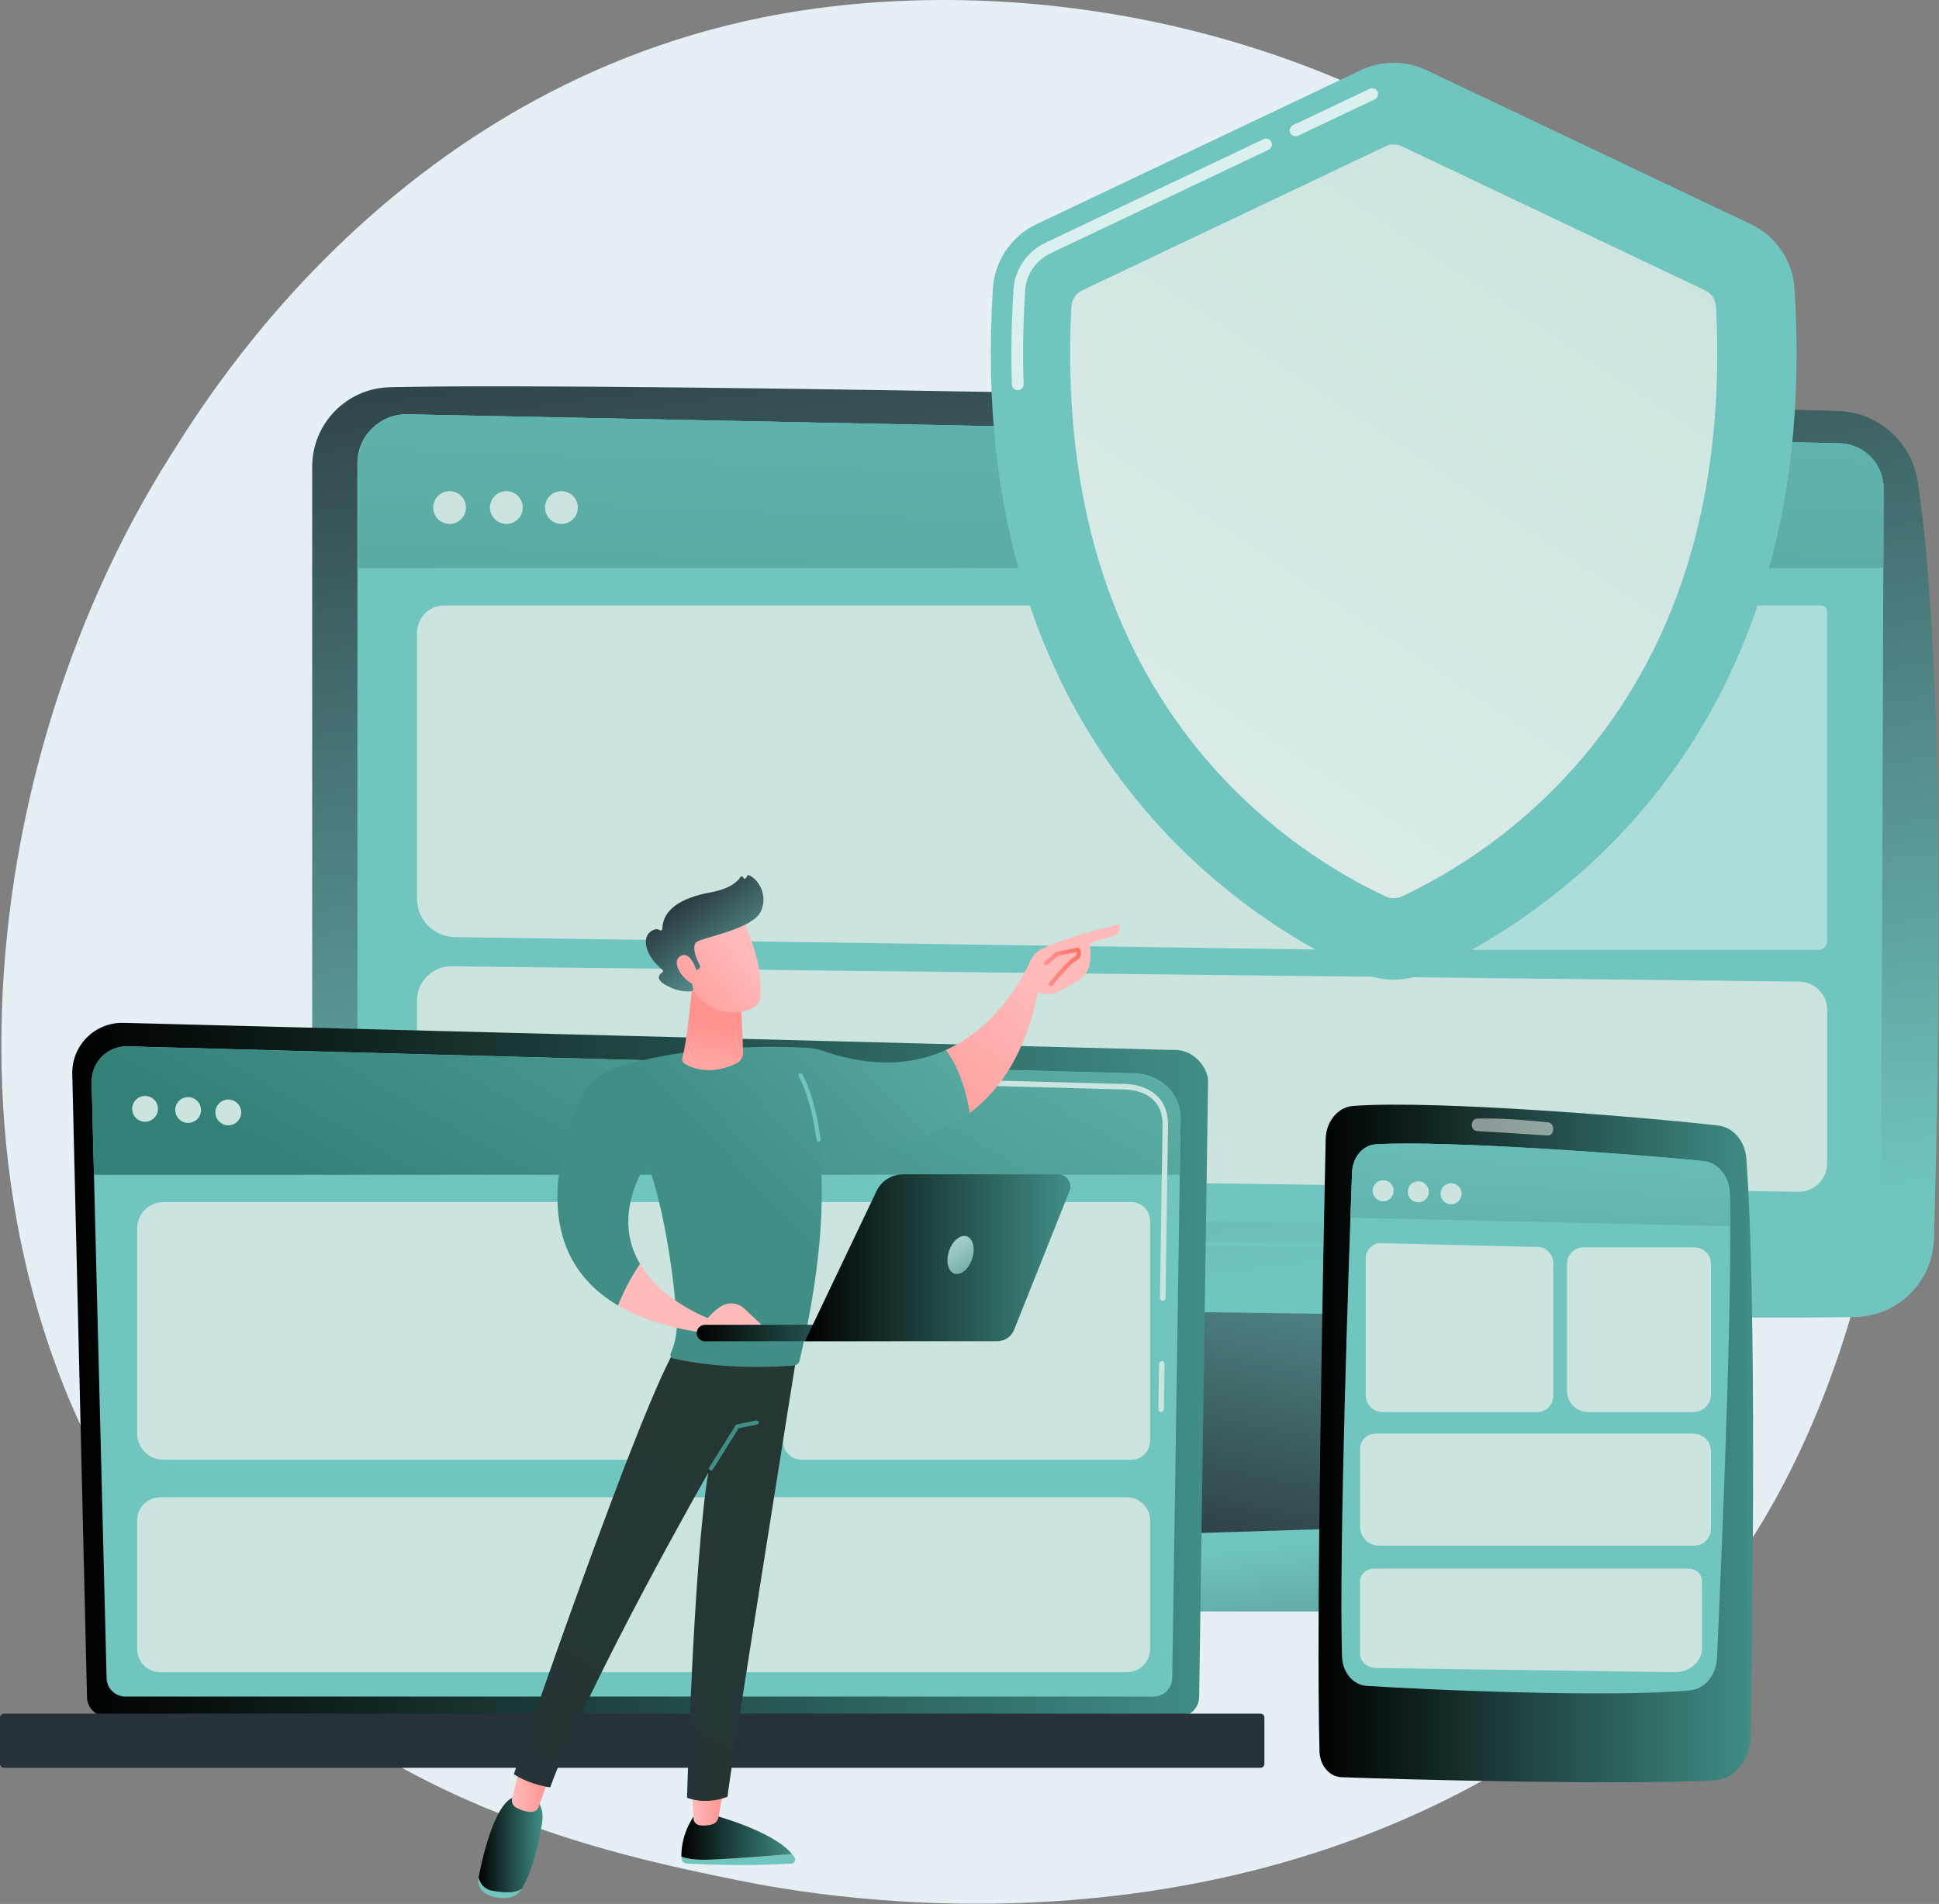 <svg xmlns="http://www.w3.org/2000/svg" width="2828" height="2777" viewBox="0 0 2828 2777" fill="none"><rect x="0" y="0" width="2828" height="2777" fill="#808080" stroke="none"/><path d="M2445.38 2386.12C2388.62 2445.87 2334.93 2484.4 2292.5 2514.84C1793.79 2872.67 1203.69 2768.36 1078.28 2742.89C893.081 2705.27 535.1 2632.57 276.288 2328.21C-115.275 1867.74 -54.303 1142.28 249.42 663.394C304.976 575.798 598.437 89.618 1194.9 11.65C1555.87 -35.535 1976.64 59.633 2281.36 314.923C2920.98 850.798 2875.44 1933.36 2445.38 2386.12Z" fill="url(#paint0_linear_21_13)"></path><path d="M1460.3 1812.64L1410.52 2259.1H1988.06L1912.84 1812.64H1460.3Z" fill="url(#paint1_linear_21_13)"></path><path d="M455.336 680.772V1732.93C455.336 1819.48 524.309 1890.26 610.834 1892.49C995.132 1902.4 2339.22 1926.43 2705.05 1921.04C2767.92 1920.11 2818.86 1869.8 2820.67 1806.94C2827.73 1562.51 2839.18 974.737 2796.79 701.858C2787.86 644.392 2739.35 601.421 2681.23 599.562C2359.23 589.261 934.41 556.553 568.755 564.765C505.692 566.181 455.336 617.693 455.336 680.772Z" fill="url(#paint2_linear_21_13)"></path><path d="M521.355 675.651V1675.27C521.355 1725.81 561.922 1766.98 612.451 1767.74L2652.42 1792.94C2702.51 1793.69 2743.58 1753.39 2743.76 1703.28L2747.18 712.595C2747.31 676.771 2718.77 647.42 2682.96 646.548L594.408 604.354C554.352 603.38 521.355 635.584 521.355 675.651Z" fill="url(#paint3_linear_21_13)"></path><path d="M2759.12 1834.36C2759.1 1834.36 2759.08 1834.36 2759.07 1834.36L521.301 1796.23C519.491 1796.2 518.048 1794.71 518.079 1792.9C518.108 1791.09 519.585 1789.66 521.413 1789.67L2759.18 1827.8C2760.99 1827.83 2762.43 1829.32 2762.4 1831.13C2762.37 1832.93 2760.91 1834.36 2759.12 1834.36Z" fill="#70C5BF"></path><path d="M2112.46 2350.44H1267.2C1244.23 2350.44 1226.99 2334.09 1231.43 2316.53L1242.27 2273.64C1245.53 2260.74 1259.73 2251.27 1276.58 2250.74L2091.45 2225.32C2109.06 2224.77 2124.65 2234.11 2128.49 2247.52L2148.04 2315.84C2153.12 2333.59 2135.8 2350.44 2112.46 2350.44Z" fill="url(#paint4_linear_21_13)"></path><path d="M521.355 675.651V1675.27C521.355 1725.81 561.922 1766.98 612.451 1767.74L2652.42 1792.94C2702.51 1793.69 2743.58 1753.39 2743.76 1703.28L2747.18 712.595C2747.31 676.771 2718.77 647.42 2682.96 646.548L594.408 604.354C554.352 603.38 521.355 635.584 521.355 675.651Z" fill="#70C5BF"></path><path d="M2746.78 828.474L2747.18 712.378C2747.31 676.555 2718.77 647.31 2682.96 646.439L594.942 604.3C554.886 603.326 522.423 635.585 522.423 675.651V828.474H2746.78Z" fill="url(#paint5_linear_21_13)"></path><path d="M655.679 764.203C668.886 764.203 679.593 753.497 679.593 740.29C679.593 727.082 668.886 716.375 655.679 716.375C642.471 716.375 631.765 727.082 631.765 740.29C631.765 753.497 642.471 764.203 655.679 764.203Z" fill="#CBE4DF"></path><path d="M738.529 764.203C751.737 764.203 762.443 753.497 762.443 740.29C762.443 727.082 751.737 716.375 738.529 716.375C725.322 716.375 714.615 727.082 714.615 740.29C714.615 753.497 725.322 764.203 738.529 764.203Z" fill="#CBE4DF"></path><path d="M818.828 764.203C832.035 764.203 842.742 753.497 842.742 740.29C842.742 727.082 832.035 716.375 818.828 716.375C805.621 716.375 794.914 727.082 794.914 740.29C794.914 753.497 805.621 764.203 818.828 764.203Z" fill="#CBE4DF"></path><path d="M2622.85 1738.28L661.954 1710.01C632.15 1709.58 608.215 1685.3 608.215 1655.49V1459.24C608.215 1431.5 630.866 1409.11 658.6 1409.42L2624.1 1431.77C2646.67 1432.03 2664.83 1450.39 2664.83 1472.96V1696.9C2664.83 1719.99 2645.93 1738.61 2622.85 1738.28Z" fill="#CBE4DF"></path><path d="M1916.89 1384.89L663.406 1366.86C632.797 1366.42 608.215 1341.48 608.215 1310.87V922.824C608.215 900.91 625.98 883.145 647.895 883.145H1908.55C1933.71 883.145 1954.11 903.541 1954.11 928.703V1348.21C1954.11 1368.68 1937.36 1385.19 1916.89 1384.89Z" fill="#CBE4DF"></path><path opacity="0.42" d="M2652.33 1385.43H1999.59C1993.22 1385.43 1988.06 1380.27 1988.06 1373.9V897.509C1988.06 889.575 1994.49 883.144 2002.43 883.144H2656.16C2660.94 883.144 2664.83 887.024 2664.83 891.811V1372.93C2664.83 1379.83 2659.23 1385.43 2652.33 1385.43Z" fill="white"></path><path d="M126.896 2474.92C126.896 2490.82 139.913 2503.82 155.822 2503.82H1720.03C1735.94 2503.82 1748.96 2490.82 1748.96 2474.92L1761.97 1576.02C1761.97 1560.12 1743.25 1529.09 1708.93 1531.42L180.211 1491.87C160.249 1491.35 140.949 1499.04 126.813 1513.12C112.677 1527.21 104.943 1546.48 105.415 1566.42L126.896 2474.92Z" fill="url(#paint6_linear_21_13)"></path><path d="M155.454 2447.2C155.454 2462.25 167.769 2474.57 182.82 2474.57H1682.31C1697.36 2474.57 1709.68 2462.25 1709.68 2447.2L1721.96 1631.16C1720.51 1582.06 1677.46 1564.41 1651.36 1565.45L186.223 1526.14C172.199 1525.76 158.64 1531.17 148.707 1541.07C138.774 1550.98 133.312 1564.54 133.663 1578.56L155.454 2447.2Z" fill="#70C5BF"></path><path d="M5.654 2578.44H1838.49C1841.6 2578.44 1844.14 2575.9 1844.14 2572.79V2505.11C1844.14 2502.01 1841.6 2499.46 1838.49 2499.46H5.654C2.545 2499.46 0 2502 0 2505.11V2572.79C0.001 2575.9 2.545 2578.44 5.654 2578.44Z" fill="url(#paint7_linear_21_13)"></path><path d="M1720.74 1713.45L1721.96 1631.69C1720.51 1582.58 1677.46 1564.67 1651.36 1565.71L186.223 1526.27C172.199 1525.9 158.64 1531.23 148.707 1541.14C138.775 1551.05 133.313 1565.1 133.664 1579.12L137.022 1713.45H1720.74V1713.45Z" fill="url(#paint8_linear_21_13)"></path><path d="M1693.47 2059.52C1693.47 2059.52 1693.43 2059.52 1693.41 2059.52C1691.2 2059.49 1689.43 2057.67 1689.46 2055.45L1690.43 1989.27C1690.47 1987.08 1692.26 1985.32 1694.44 1985.32H1694.5C1696.72 1985.36 1698.49 1987.18 1698.45 1989.39L1697.48 2055.57C1697.45 2057.77 1695.66 2059.52 1693.47 2059.52Z" fill="#CBE4DF"></path><path d="M1695.86 1897.35C1695.84 1897.35 1695.82 1897.35 1695.8 1897.35C1693.58 1897.32 1691.81 1895.49 1691.84 1893.28L1695.57 1639.81C1695.5 1624.76 1690.93 1612.74 1681.98 1604.17C1665.28 1588.17 1638.78 1588.99 1637.66 1589.04L1169.37 1576.48C1167.16 1576.42 1165.41 1574.58 1165.47 1572.36C1165.53 1570.15 1167.23 1568.27 1169.59 1568.47L1637.6 1581.02C1640.51 1580.85 1668.73 1580.36 1687.53 1598.37C1698.1 1608.5 1703.51 1622.46 1703.59 1639.85L1699.86 1893.4C1699.83 1895.59 1698.04 1897.35 1695.86 1897.35Z" fill="#CBE4DF"></path><path d="M1057.17 2129.18H238.251C217.178 2129.18 200.096 2112.09 200.096 2091.02V1791.47C200.096 1770.4 217.179 1753.32 238.251 1753.32H1057.17C1078.24 1753.32 1095.33 1770.4 1095.33 1791.47V2091.02C1095.33 2112.09 1078.24 2129.18 1057.17 2129.18Z" fill="#CBE4DF"></path><path d="M1650 2129.18H1169.36C1154.26 2129.18 1142.02 2116.94 1142.02 2101.84V1780.65C1142.02 1765.55 1154.26 1753.32 1169.36 1753.32H1650C1665.1 1753.32 1677.34 1765.56 1677.34 1780.65V2101.84C1677.34 2116.94 1665.1 2129.18 1650 2129.18Z" fill="#CBE4DF"></path><path d="M1643.74 2438.98H233.695C215.139 2438.98 200.095 2423.93 200.095 2405.38V2217.45C200.095 2198.89 215.138 2183.85 233.695 2183.85H1643.74C1662.3 2183.85 1677.34 2198.89 1677.34 2217.45V2405.38C1677.34 2423.93 1662.3 2438.98 1643.74 2438.98Z" fill="#CBE4DF"></path><path d="M229.893 1621.66C232.28 1611.54 226.018 1601.41 215.906 1599.02C205.793 1596.63 195.659 1602.9 193.271 1613.01C190.883 1623.12 197.145 1633.26 207.258 1635.64C217.371 1638.03 227.505 1631.77 229.893 1621.66Z" fill="#CBE4DF"></path><path d="M274.37 1637.83C284.761 1637.83 293.185 1629.41 293.185 1619.02C293.185 1608.63 284.761 1600.2 274.37 1600.2C263.978 1600.2 255.555 1608.63 255.555 1619.02C255.555 1629.41 263.978 1637.83 274.37 1637.83Z" fill="#CBE4DF"></path><path d="M340.158 1639.91C349.759 1635.94 354.318 1624.93 350.342 1615.33C346.365 1605.73 335.358 1601.17 325.757 1605.15C316.156 1609.13 311.597 1620.13 315.574 1629.73C319.55 1639.33 330.557 1643.89 340.158 1639.91Z" fill="#CBE4DF"></path><path d="M1933.46 1661.58C1930.12 1819.05 1919.3 2362.24 1924.47 2554.73C1925.02 2575.12 1938.99 2591.48 1956.42 2592.15C2042.63 2595.45 2358.68 2603.82 2499.7 2596.9C2529.07 2595.46 2552.43 2567.62 2553.04 2533.24C2555.97 2367.95 2562.43 1903.06 2547.07 1690.09C2545.22 1664.58 2528.11 1644.26 2506.32 1641.71C2412.43 1630.72 2095.02 1603.86 1973.2 1613.11C1951.22 1614.78 1934.01 1635.83 1933.46 1661.58Z" fill="url(#paint9_linear_21_13)"></path><path d="M1971.93 1709.89C1967.29 1837 1952.65 2259.84 1957.3 2416.2C1957.98 2439.06 1973.37 2457.54 1992.89 2458.87C2073.23 2464.37 2347.35 2476.5 2465.2 2465.46C2486.42 2463.48 2503.07 2443.4 2504.22 2418.53C2510.19 2288.86 2527.34 1895.13 2522.89 1740.52C2522.17 1715.86 2505.84 1695.71 2484.83 1693.51C2397.91 1684.38 2106.63 1662.65 2006.48 1669.05C1987.68 1670.25 1972.73 1687.89 1971.93 1709.89Z" fill="#70C5BF"></path><path opacity="0.5" d="M2146.53 1640.62C2146.53 1645.46 2149.75 1649.44 2153.87 1649.69C2174.23 1650.94 2231.6 1654.47 2257.23 1656.21C2262.29 1656.55 2266.26 1651.24 2265.3 1645.42L2265.13 1644.43C2264.48 1640.46 2261.66 1637.47 2258.22 1637.11C2240.9 1635.25 2188.61 1630.1 2153.96 1631.54C2149.8 1631.72 2146.53 1635.75 2146.53 1640.62Z" fill="white"></path><path d="M2523.59 1788.62C2523.52 1771.54 2523.29 1754.75 2522.89 1740.68C2522.18 1716.02 2505.84 1695.79 2484.83 1693.59C2397.91 1684.46 2106.63 1662.69 2006.48 1669.09C1987.69 1670.29 1972.73 1688.07 1971.93 1710.07C1971.21 1729.79 1970.69 1745.33 1969.6 1776.08L2523.59 1788.62Z" fill="url(#paint10_linear_21_13)"></path><path d="M2242.66 2059.52H2016.11C2002.72 2059.52 1991.86 2048.35 1991.86 2034.56V1835.63C1991.86 1823.02 2001.94 1812.89 2014.17 1813.19L2242.82 1818.82C2255.4 1819.13 2265.44 1829.72 2265.44 1842.67V2036.07C2265.44 2049.02 2255.24 2059.52 2242.66 2059.52Z" fill="#CBE4DF"></path><path d="M2469.78 2059.52H2316.17C2299.2 2059.52 2285.45 2045.77 2285.45 2028.81V1843.34C2285.45 1830.11 2296.18 1819.38 2309.42 1819.38H2471.4C2484.72 1819.38 2495.52 1830.18 2495.52 1843.5V2033.78C2495.52 2048 2484 2059.52 2469.78 2059.52Z" fill="#CBE4DF"></path><path d="M2470.79 2254.46H2011.1C1995.98 2254.46 1983.72 2242.21 1983.72 2227.09V2113.23C1983.72 2100.97 1993.67 2091.02 2005.93 2091.02H2469.69C2483.96 2091.02 2495.52 2102.59 2495.52 2116.85V2229.74C2495.52 2243.39 2484.45 2254.46 2470.79 2254.46Z" fill="#CBE4DF"></path><path d="M2442.48 2438.97L2006.83 2432.9C1993.92 2432.72 1983.56 2423.3 1983.56 2411.75V2306.29C1983.56 2296.11 1992.77 2287.87 2004.14 2287.87H2462.44C2473.31 2287.87 2482.13 2295.74 2482.16 2305.46L2482.45 2403.67C2482.51 2423.37 2464.49 2439.28 2442.48 2438.97Z" fill="#CBE4DF"></path><path d="M2017.32 1752.18C2025.81 1752.18 2032.7 1745.29 2032.7 1736.8C2032.7 1728.31 2025.81 1721.43 2017.32 1721.43C2008.83 1721.43 2001.95 1728.31 2001.95 1736.8C2001.95 1745.29 2008.83 1752.18 2017.32 1752.18Z" fill="#CBE4DF"></path><path d="M2068.58 1753.66C2077.07 1753.66 2083.95 1746.78 2083.95 1738.28C2083.95 1729.79 2077.07 1722.91 2068.58 1722.91C2060.08 1722.91 2053.2 1729.79 2053.2 1738.28C2053.2 1746.78 2060.08 1753.66 2068.58 1753.66Z" fill="#CBE4DF"></path><path d="M2116.41 1756.51C2124.9 1756.51 2131.79 1749.62 2131.79 1741.13C2131.79 1732.64 2124.9 1725.76 2116.41 1725.76C2107.92 1725.76 2101.04 1732.64 2101.04 1741.13C2101.04 1749.62 2107.92 1756.51 2116.41 1756.51Z" fill="#CBE4DF"></path><path d="M2617.22 420.466C2614.61 380.122 2590.24 344.383 2553.72 327.039L2080.58 102.327C2050.28 87.936 2015.12 87.936 1984.81 102.327L1511.67 327.039C1475.15 344.383 1450.79 380.122 1448.18 420.466C1403.8 1106.48 1843.66 1356.44 1987.86 1419.58C2016.45 1432.1 2048.94 1432.1 2077.54 1419.58C2221.73 1356.44 2661.6 1106.48 2617.22 420.466Z" fill="url(#paint11_linear_21_13)"></path><path opacity="0.74" d="M1889.58 198.83C1886.38 198.83 1883.32 197.028 1881.86 193.948C1879.83 189.687 1881.65 184.591 1885.91 182.569L1997.71 129.473C2001.96 127.441 2007.06 129.263 2009.09 133.524C2011.11 137.785 2009.3 142.881 2005.04 144.903L1893.24 197.999C1892.06 198.563 1890.81 198.83 1889.58 198.83Z" fill="white"></path><path opacity="0.74" d="M1484.36 569.1C1479.77 569.1 1475.98 565.463 1475.83 560.845C1474.33 516.182 1475.11 469.606 1478.17 422.407C1480.07 393.013 1497.85 366.872 1524.57 354.182L1842.85 203.017C1847.11 200.985 1852.21 202.803 1854.23 207.068C1856.26 211.329 1854.44 216.424 1850.18 218.446L1531.89 369.614C1510.77 379.645 1496.72 400.296 1495.22 423.507C1492.2 470.153 1491.42 516.164 1492.91 560.27C1493.06 564.985 1489.37 568.935 1484.65 569.095C1484.56 569.099 1484.46 569.1 1484.36 569.1Z" fill="white"></path><path d="M2502.8 447.241C2502.28 437.013 2496.19 427.884 2486.94 423.491L2044.63 213.423C2037.08 209.836 2028.32 209.836 2020.76 213.423L1578.46 423.491C1569.21 427.884 1563.12 437.014 1562.6 447.241C1549.52 703.145 1608.63 916.664 1738.41 1082.15C1837.35 1208.33 1953.1 1275.94 2020.93 1307.49C2028.4 1310.96 2037 1310.96 2044.47 1307.49C2112.3 1275.94 2228.04 1208.33 2326.99 1082.15C2456.77 916.665 2515.88 703.144 2502.8 447.241Z" fill="url(#paint12_linear_21_13)"></path><path d="M1155.06 2704.19C1126.63 2706.65 1077.28 2710.64 1038.38 2712.35C1014.99 2713.38 1001.53 2711.09 993.777 2707.98C993.79 2708.86 993.814 2709.68 993.849 2710.45C994.033 2714.54 997.359 2717.82 1001.49 2718.05C1075 2722.15 1133.46 2719.47 1154.27 2718.2C1158.58 2717.94 1161.14 2713.26 1158.94 2709.6C1157.84 2707.76 1156.51 2705.96 1155.06 2704.19Z" fill="url(#paint13_linear_21_13)"></path><path d="M1038.38 2712.35C1077.28 2710.64 1126.63 2706.65 1155.06 2704.19C1127.11 2669.89 1038.38 2646.78 1038.38 2646.78H1013.32C996.085 2671.62 993.589 2695.27 993.778 2707.98C1001.53 2711.09 1014.99 2713.38 1038.38 2712.35Z" fill="url(#paint14_linear_21_13)"></path><path d="M1009.1 2605.86L1011.45 2652.27C1011.7 2657.29 1015.46 2661.52 1020.49 2662.24C1025.5 2662.95 1032.21 2663.04 1039.32 2660.68C1043.69 2659.22 1046.94 2655.54 1047.75 2651.04L1055.85 2605.86H1009.1Z" fill="url(#paint15_linear_21_13)"></path><path d="M718.256 2757.72C705.926 2755.5 700.347 2747.22 698.008 2738.37C697.992 2738.45 697.977 2738.53 697.962 2738.61C696.148 2747.94 700.353 2757.62 708.761 2762.22C718.923 2767.78 730.034 2768.73 738.659 2768.27C747.913 2767.78 756.408 2762.83 761.077 2754.91L761.147 2754.79C751.859 2760.73 738.819 2761.43 718.256 2757.72Z" fill="url(#paint16_linear_21_13)"></path><path d="M776.39 2620.16H755.724C724.246 2619.33 704.479 2705.14 698.008 2738.37C700.347 2747.22 705.926 2755.5 718.256 2757.72C738.819 2761.43 751.858 2760.73 761.147 2754.79C778.153 2725.86 786.584 2683.5 790.637 2658.78C795.248 2630.67 776.39 2620.16 776.39 2620.16Z" fill="url(#paint17_linear_21_13)"></path><path d="M758.381 2577.09L746.905 2622.73C745.498 2628.33 748.176 2634.12 753.35 2636.77C759.77 2640.06 768.808 2643.53 777.114 2642.52C781.02 2642.05 784.265 2639.3 785.556 2635.62L802.403 2587.6L758.381 2577.09Z" fill="url(#paint18_linear_21_13)"></path><path d="M1162.06 1975.97C1162.06 1975.97 1059.51 2616.99 1061.2 2620.51C1061.2 2620.51 1032.88 2633.39 1002 2622.15C1002 2622.15 1011.27 2279.48 1033 2148.09C1033 2148.09 857.984 2454.37 802.405 2606.99C802.405 2606.99 773.417 2603.53 749.422 2587.74C749.422 2587.74 937.868 2036.44 988.143 1963.01L1162.06 1975.97Z" fill="url(#paint19_linear_21_13)"></path><path d="M1037.1 2144.75C1036.55 2144.75 1035.99 2144.61 1035.49 2144.29C1034.07 2143.4 1033.65 2141.54 1034.53 2140.12L1072.86 2078.91C1073.3 2078.2 1074.01 2077.71 1074.82 2077.54L1103.03 2071.87C1104.68 2071.54 1106.26 2072.6 1106.6 2074.24C1106.92 2075.88 1105.86 2077.48 1104.22 2077.81L1077.3 2083.22L1039.67 2143.33C1039.09 2144.25 1038.1 2144.75 1037.1 2144.75Z" fill="url(#paint20_linear_21_13)"></path><path d="M1632.66 1348.26C1632.66 1348.26 1563.46 1363.53 1521.37 1382.96C1513.01 1386.82 1506.34 1393.57 1502.54 1401.88C1489.96 1429.46 1452.29 1498.6 1379.26 1531.6C1389.78 1545.56 1406.71 1574.6 1414.09 1623.41C1457.96 1590.76 1495.83 1536.23 1514.01 1446.81C1514.01 1446.81 1527.85 1454.34 1545.13 1445.95C1554.25 1441.51 1564.79 1435.23 1572.7 1430.28C1580.58 1425.36 1586.45 1417.7 1588.73 1408.76C1591.74 1396.95 1589.96 1386.57 1589.96 1375.43L1625.53 1364.41C1625.53 1364.41 1636.22 1360.37 1632.66 1348.26Z" fill="url(#paint21_linear_21_13)"></path><path d="M1414.09 1623.41C1406.71 1574.6 1389.78 1545.56 1379.26 1531.6C1333.89 1552.1 1274.87 1558.65 1199.71 1532.61C1192.78 1530.21 1185.55 1528.8 1178.23 1528.37C1138.22 1526.03 1006.37 1521.75 897.276 1557.79C874.316 1565.38 855.719 1582.35 846.135 1604.34C816.623 1672.07 768.843 1826.31 901.485 1904.18C911.676 1878.88 923.438 1858.54 933.496 1843.6C912.135 1807.57 905.809 1758.36 943.715 1694.27C971.355 1768.91 984.322 1877.81 987.032 1926C987.924 1941.87 985.141 1957.7 978.915 1972.35L978.236 1973.95C976.904 1977.09 978.737 1980.69 982.089 1981.44C1056.76 1998.22 1134.43 1993.66 1157.63 1991.74C1161.77 1991.4 1165.21 1988.44 1166.16 1984.43C1202.47 1831.43 1202.56 1727.06 1193.67 1661.09C1227.63 1668.68 1331.5 1684.88 1414.09 1623.41Z" fill="url(#paint22_linear_21_13)"></path><path d="M1193.81 1665.2C1192.32 1665.2 1191.02 1664.09 1190.81 1662.57C1182.29 1598.15 1164.92 1570.04 1164.75 1569.76C1163.86 1568.35 1164.28 1566.48 1165.69 1565.58C1167.1 1564.7 1168.97 1565.11 1169.86 1566.52C1170.61 1567.69 1188.09 1595.84 1196.82 1661.78C1197.04 1663.43 1195.87 1664.96 1194.21 1665.18C1194.08 1665.19 1193.95 1665.2 1193.81 1665.2Z" fill="url(#paint23_linear_21_13)"></path><path d="M1009.53 1439.25C1009.53 1439.25 1001.98 1519.12 995.327 1542.74C994.318 1546.33 995.875 1550.11 999.132 1551.97C1010.42 1558.42 1037.49 1568.94 1074.53 1550.79C1080.53 1547.85 1084.14 1541.6 1083.86 1534.98L1080.59 1457.79L1009.53 1439.25Z" fill="url(#paint24_linear_21_13)"></path><path d="M1082.22 1337.06C1082.22 1337.06 1106.38 1392.57 1108.01 1421.7C1109.63 1450.83 1115.91 1469.73 1082.22 1475.6C1048.54 1481.47 1020.16 1464.69 1004.79 1435.67C1004.79 1435.67 980.705 1390.95 986.108 1372.64C991.511 1354.33 1082.22 1337.06 1082.22 1337.06Z" fill="url(#paint25_linear_21_13)"></path><path d="M1016.3 1414.8L1018.22 1413.96C1020.66 1412.88 1021.7 1409.98 1020.48 1407.61C1015.73 1398.43 1006.47 1377.4 1018.43 1372.49C1033.85 1366.17 1094.91 1353.72 1108.09 1332.05C1120.75 1311.22 1109.53 1284.34 1092.67 1276.7C1091.54 1276.18 1090.21 1276.59 1089.63 1277.69L1088.23 1280.35C1087.27 1282.17 1084.58 1281.89 1084.01 1279.91C1083.46 1278.01 1080.93 1277.65 1079.88 1279.32C1075.83 1285.8 1064.9 1296.31 1035.66 1301.71C994.106 1309.38 966.632 1326.2 965.948 1354.91C965.905 1356.74 963.964 1357.75 962.406 1356.8C959.338 1354.93 954.428 1354.05 947.866 1359.57C936.454 1369.17 941.124 1394.06 966.142 1414.54C967.33 1415.51 967.321 1417.36 966.034 1418.2C961.498 1421.15 954.737 1428.18 972.256 1437.54C990.376 1447.23 1003.91 1446.44 1009.12 1445.58C1010.41 1445.36 1011.25 1444.11 1010.97 1442.82L1005.41 1417.59C1005.09 1416.16 1006.18 1414.8 1007.64 1414.8H1016.3V1414.8Z" fill="url(#paint26_linear_21_13)"></path><path d="M1017.35 1420.13C1017.35 1420.13 1008.13 1384.68 992.235 1394.62C976.339 1404.56 1000.48 1434.34 1013.26 1435.67L1017.35 1420.13Z" fill="url(#paint27_linear_21_13)"></path><path d="M1532.46 1438.56C1531.79 1438.56 1531.12 1438.34 1530.56 1437.88C1529.26 1436.83 1529.06 1434.92 1530.12 1433.62C1532.74 1430.4 1555.96 1402.01 1564.9 1396.96C1568.16 1395.12 1570.1 1393.22 1570.51 1391.46C1570.71 1390.63 1570.58 1389.69 1570.1 1388.61L1542.82 1394.08L1527.36 1407.35C1526.1 1408.44 1524.18 1408.29 1523.09 1407.02C1522 1405.75 1522.15 1403.84 1523.42 1402.75L1539.48 1388.97C1539.87 1388.63 1540.34 1388.4 1540.85 1388.3L1571.06 1382.25C1572.27 1382 1573.48 1382.51 1574.17 1383.52C1576.38 1386.81 1577.11 1389.86 1576.41 1392.86C1575.57 1396.39 1572.78 1399.46 1567.88 1402.23C1561.15 1406.03 1541.73 1428.94 1534.82 1437.44C1534.22 1438.18 1533.35 1438.56 1532.46 1438.56Z" fill="url(#paint28_linear_21_13)"></path><path d="M1016.17 1942.56L1122.97 1943.88L1085.6 1908.7C1076.3 1899.95 1062.12 1898.54 1051.4 1905.49C1045.12 1909.57 1038.31 1915.1 1032.41 1922.42C1032.41 1922.42 965.79 1898.07 933.495 1843.6C923.437 1858.54 911.675 1878.87 901.484 1904.18C930.436 1921.17 967.965 1934.54 1016.17 1942.56Z" fill="url(#paint29_linear_21_13)"></path><path d="M1027.68 1956.34C1027.89 1956.35 1028.1 1956.35 1028.3 1956.35L1299.4 1956.06C1306.1 1956.05 1311.53 1950.67 1311.52 1944.04C1311.52 1937.41 1306.06 1931.93 1299.37 1932.05L1028.28 1932.34C1021.58 1932.34 1016.15 1937.73 1016.16 1944.36C1016.16 1950.78 1021.27 1956.02 1027.68 1956.34Z" fill="url(#paint30_linear_21_13)"></path><path d="M1543.1 1712.8H1317.33C1300.68 1712.8 1285.52 1722.31 1278.41 1737.21L1174.04 1956.19H1454.61C1465.35 1956.19 1474.99 1949.7 1478.93 1939.83L1559.87 1737.19C1564.55 1725.49 1555.83 1712.8 1543.1 1712.8Z" fill="url(#paint31_linear_21_13)"></path><path d="M1384.05 1825.08C1379.16 1840.12 1382.77 1854.72 1392.12 1857.7C1401.47 1860.68 1413.02 1850.9 1417.91 1835.86C1422.8 1820.82 1419.19 1806.21 1409.84 1803.24C1400.49 1800.26 1388.94 1810.04 1384.05 1825.08Z" fill="url(#paint32_linear_21_13)"></path><defs><linearGradient id="paint0_linear_21_13" x1="3125.09" y1="3596.23" x2="654.354" y2="527.727" gradientUnits="userSpaceOnUse"><stop stop-color="#E5EFF4"></stop><stop offset="1" stop-color="#E5EFF4"></stop></linearGradient><linearGradient id="paint1_linear_21_13" x1="1665.69" y1="2311.95" x2="1836.54" y2="1505.56" gradientUnits="userSpaceOnUse"><stop stop-color="#263238"></stop><stop offset="1" stop-color="#70C5BF"></stop></linearGradient><linearGradient id="paint2_linear_21_13" x1="1492.15" y1="216.28" x2="1714.25" y2="1883.74" gradientUnits="userSpaceOnUse"><stop stop-color="#263238"></stop><stop offset="1" stop-color="#70C5BF"></stop></linearGradient><linearGradient id="paint3_linear_21_13" x1="1735.23" y1="-135.374" x2="1554.14" y2="2201.79" gradientUnits="userSpaceOnUse"><stop stop-color="#338077"></stop><stop offset="1" stop-color="#70C5BF"></stop></linearGradient><linearGradient id="paint4_linear_21_13" x1="1745.9" y1="2851.65" x2="1684.4" y2="2270.78" gradientUnits="userSpaceOnUse"><stop stop-color="#263238"></stop><stop offset="1" stop-color="#70C5BF"></stop></linearGradient><linearGradient id="paint5_linear_21_13" x1="1576.15" y1="2150.63" x2="1663.28" y2="64.713" gradientUnits="userSpaceOnUse"><stop stop-color="#338077"></stop><stop offset="1" stop-color="#70C5BF"></stop></linearGradient><linearGradient id="paint6_linear_21_13" x1="105.39" y1="1997.83" x2="1761.98" y2="1997.83" gradientUnits="userSpaceOnUse"><stop></stop><stop offset="1" stop-color="#408E86"></stop></linearGradient><linearGradient id="paint7_linear_21_13" x1="923.592" y1="2485.73" x2="948.798" y2="1603.55" gradientUnits="userSpaceOnUse"><stop stop-color="#263238"></stop><stop offset="1" stop-color="#70C5BF"></stop></linearGradient><linearGradient id="paint8_linear_21_13" x1="769.846" y1="1911.18" x2="1343.86" y2="916.91" gradientUnits="userSpaceOnUse"><stop stop-color="#338077"></stop><stop offset="1" stop-color="#70C5BF"></stop></linearGradient><linearGradient id="paint9_linear_21_13" x1="1923.09" y1="2105.38" x2="2556.92" y2="2105.38" gradientUnits="userSpaceOnUse"><stop></stop><stop offset="1" stop-color="#408E86"></stop></linearGradient><linearGradient id="paint10_linear_21_13" x1="2192.78" y1="2562.82" x2="2261.12" y2="1551.41" gradientUnits="userSpaceOnUse"><stop stop-color="#338077"></stop><stop offset="1" stop-color="#70C5BF"></stop></linearGradient><linearGradient id="paint11_linear_21_13" x1="3148.92" y1="-637.698" x2="2533.9" y2="74.691" gradientUnits="userSpaceOnUse"><stop stop-color="#70C5BF"></stop><stop offset="1" stop-color="#70C5BF"></stop></linearGradient><linearGradient id="paint12_linear_21_13" x1="2308.27" y1="218.015" x2="739.99" y2="2570.44" gradientUnits="userSpaceOnUse"><stop stop-color="#CBE4DF"></stop><stop offset="1" stop-color="#F5F5F5"></stop></linearGradient><linearGradient id="paint13_linear_21_13" x1="993.778" y1="2712.21" x2="1159.75" y2="2712.21" gradientUnits="userSpaceOnUse"><stop stop-color="#70C5BF"></stop><stop offset="1" stop-color="#70C5BF"></stop></linearGradient><linearGradient id="paint14_linear_21_13" x1="993.768" y1="2679.69" x2="1155.06" y2="2679.69" gradientUnits="userSpaceOnUse"><stop></stop><stop offset="1" stop-color="#408E86"></stop></linearGradient><linearGradient id="paint15_linear_21_13" x1="1009.1" y1="2634.27" x2="1055.85" y2="2634.27" gradientUnits="userSpaceOnUse"><stop stop-color="#FEBBBA"></stop><stop offset="1" stop-color="#FF928E"></stop></linearGradient><linearGradient id="paint16_linear_21_13" x1="697.546" y1="2753.37" x2="761.148" y2="2753.37" gradientUnits="userSpaceOnUse"><stop stop-color="#70C5BF"></stop><stop offset="1" stop-color="#70C5BF"></stop></linearGradient><linearGradient id="paint17_linear_21_13" x1="698.008" y1="2690.08" x2="791.363" y2="2690.08" gradientUnits="userSpaceOnUse"><stop></stop><stop offset="1" stop-color="#408E86"></stop></linearGradient><linearGradient id="paint18_linear_21_13" x1="746.533" y1="2609.9" x2="802.404" y2="2609.9" gradientUnits="userSpaceOnUse"><stop stop-color="#FEBBBA"></stop><stop offset="1" stop-color="#FF928E"></stop></linearGradient><linearGradient id="paint19_linear_21_13" x1="1198.45" y1="2006.98" x2="721.439" y2="2788.37" gradientUnits="userSpaceOnUse"><stop stop-color="#263832"></stop><stop offset="1" stop-color="#263238"></stop></linearGradient><linearGradient id="paint20_linear_21_13" x1="1788.77" y1="1825.14" x2="1289.91" y2="2019.9" gradientUnits="userSpaceOnUse"><stop stop-color="#70C5BF"></stop><stop offset="1" stop-color="#408E86"></stop></linearGradient><linearGradient id="paint21_linear_21_13" x1="1515.01" y1="1433.04" x2="1293.73" y2="1720.91" gradientUnits="userSpaceOnUse"><stop stop-color="#FEBBBA"></stop><stop offset="1" stop-color="#FF928E"></stop></linearGradient><linearGradient id="paint22_linear_21_13" x1="1600.48" y1="1231.76" x2="1082.85" y2="1718.64" gradientUnits="userSpaceOnUse"><stop stop-color="#70C5BF"></stop><stop offset="1" stop-color="#408E86"></stop></linearGradient><linearGradient id="paint23_linear_21_13" x1="1164.28" y1="1615.16" x2="1196.84" y2="1615.16" gradientUnits="userSpaceOnUse"><stop stop-color="#70C5BF"></stop><stop offset="1" stop-color="#70C5BF"></stop></linearGradient><linearGradient id="paint24_linear_21_13" x1="1021.78" y1="1619.1" x2="1045.99" y2="1492" gradientUnits="userSpaceOnUse"><stop stop-color="#FEBBBA"></stop><stop offset="1" stop-color="#FF928E"></stop></linearGradient><linearGradient id="paint25_linear_21_13" x1="1087.29" y1="1385.92" x2="949.165" y2="1491.6" gradientUnits="userSpaceOnUse"><stop stop-color="#FEBBBA"></stop><stop offset="1" stop-color="#FF928E"></stop></linearGradient><linearGradient id="paint26_linear_21_13" x1="990.055" y1="1302.24" x2="1118.7" y2="1467.86" gradientUnits="userSpaceOnUse"><stop stop-color="#263238"></stop><stop offset="1" stop-color="#70C5BF"></stop></linearGradient><linearGradient id="paint27_linear_21_13" x1="1070.16" y1="1363.53" x2="932.032" y2="1469.21" gradientUnits="userSpaceOnUse"><stop stop-color="#FEBBBA"></stop><stop offset="1" stop-color="#FF928E"></stop></linearGradient><linearGradient id="paint28_linear_21_13" x1="1522.36" y1="1410.37" x2="1576.67" y2="1410.37" gradientUnits="userSpaceOnUse"><stop stop-color="#FF928E"></stop><stop offset="1" stop-color="#FE7062"></stop></linearGradient><linearGradient id="paint29_linear_21_13" x1="1270.27" y1="1603.29" x2="1295.9" y2="1572.54" gradientUnits="userSpaceOnUse"><stop stop-color="#FEBBBA"></stop><stop offset="1" stop-color="#FF928E"></stop></linearGradient><linearGradient id="paint30_linear_21_13" x1="1016.16" y1="1944.2" x2="1311.52" y2="1944.2" gradientUnits="userSpaceOnUse"><stop></stop><stop offset="1" stop-color="#408E86"></stop></linearGradient><linearGradient id="paint31_linear_21_13" x1="1174.04" y1="1834.49" x2="1561.15" y2="1834.49" gradientUnits="userSpaceOnUse"><stop></stop><stop offset="1" stop-color="#408E86"></stop></linearGradient><linearGradient id="paint32_linear_21_13" x1="1371.3" y1="1785.77" x2="1440.94" y2="1890.64" gradientUnits="userSpaceOnUse"><stop stop-color="#CBE4DF"></stop><stop offset="1" stop-color="#408E86"></stop></linearGradient></defs></svg>